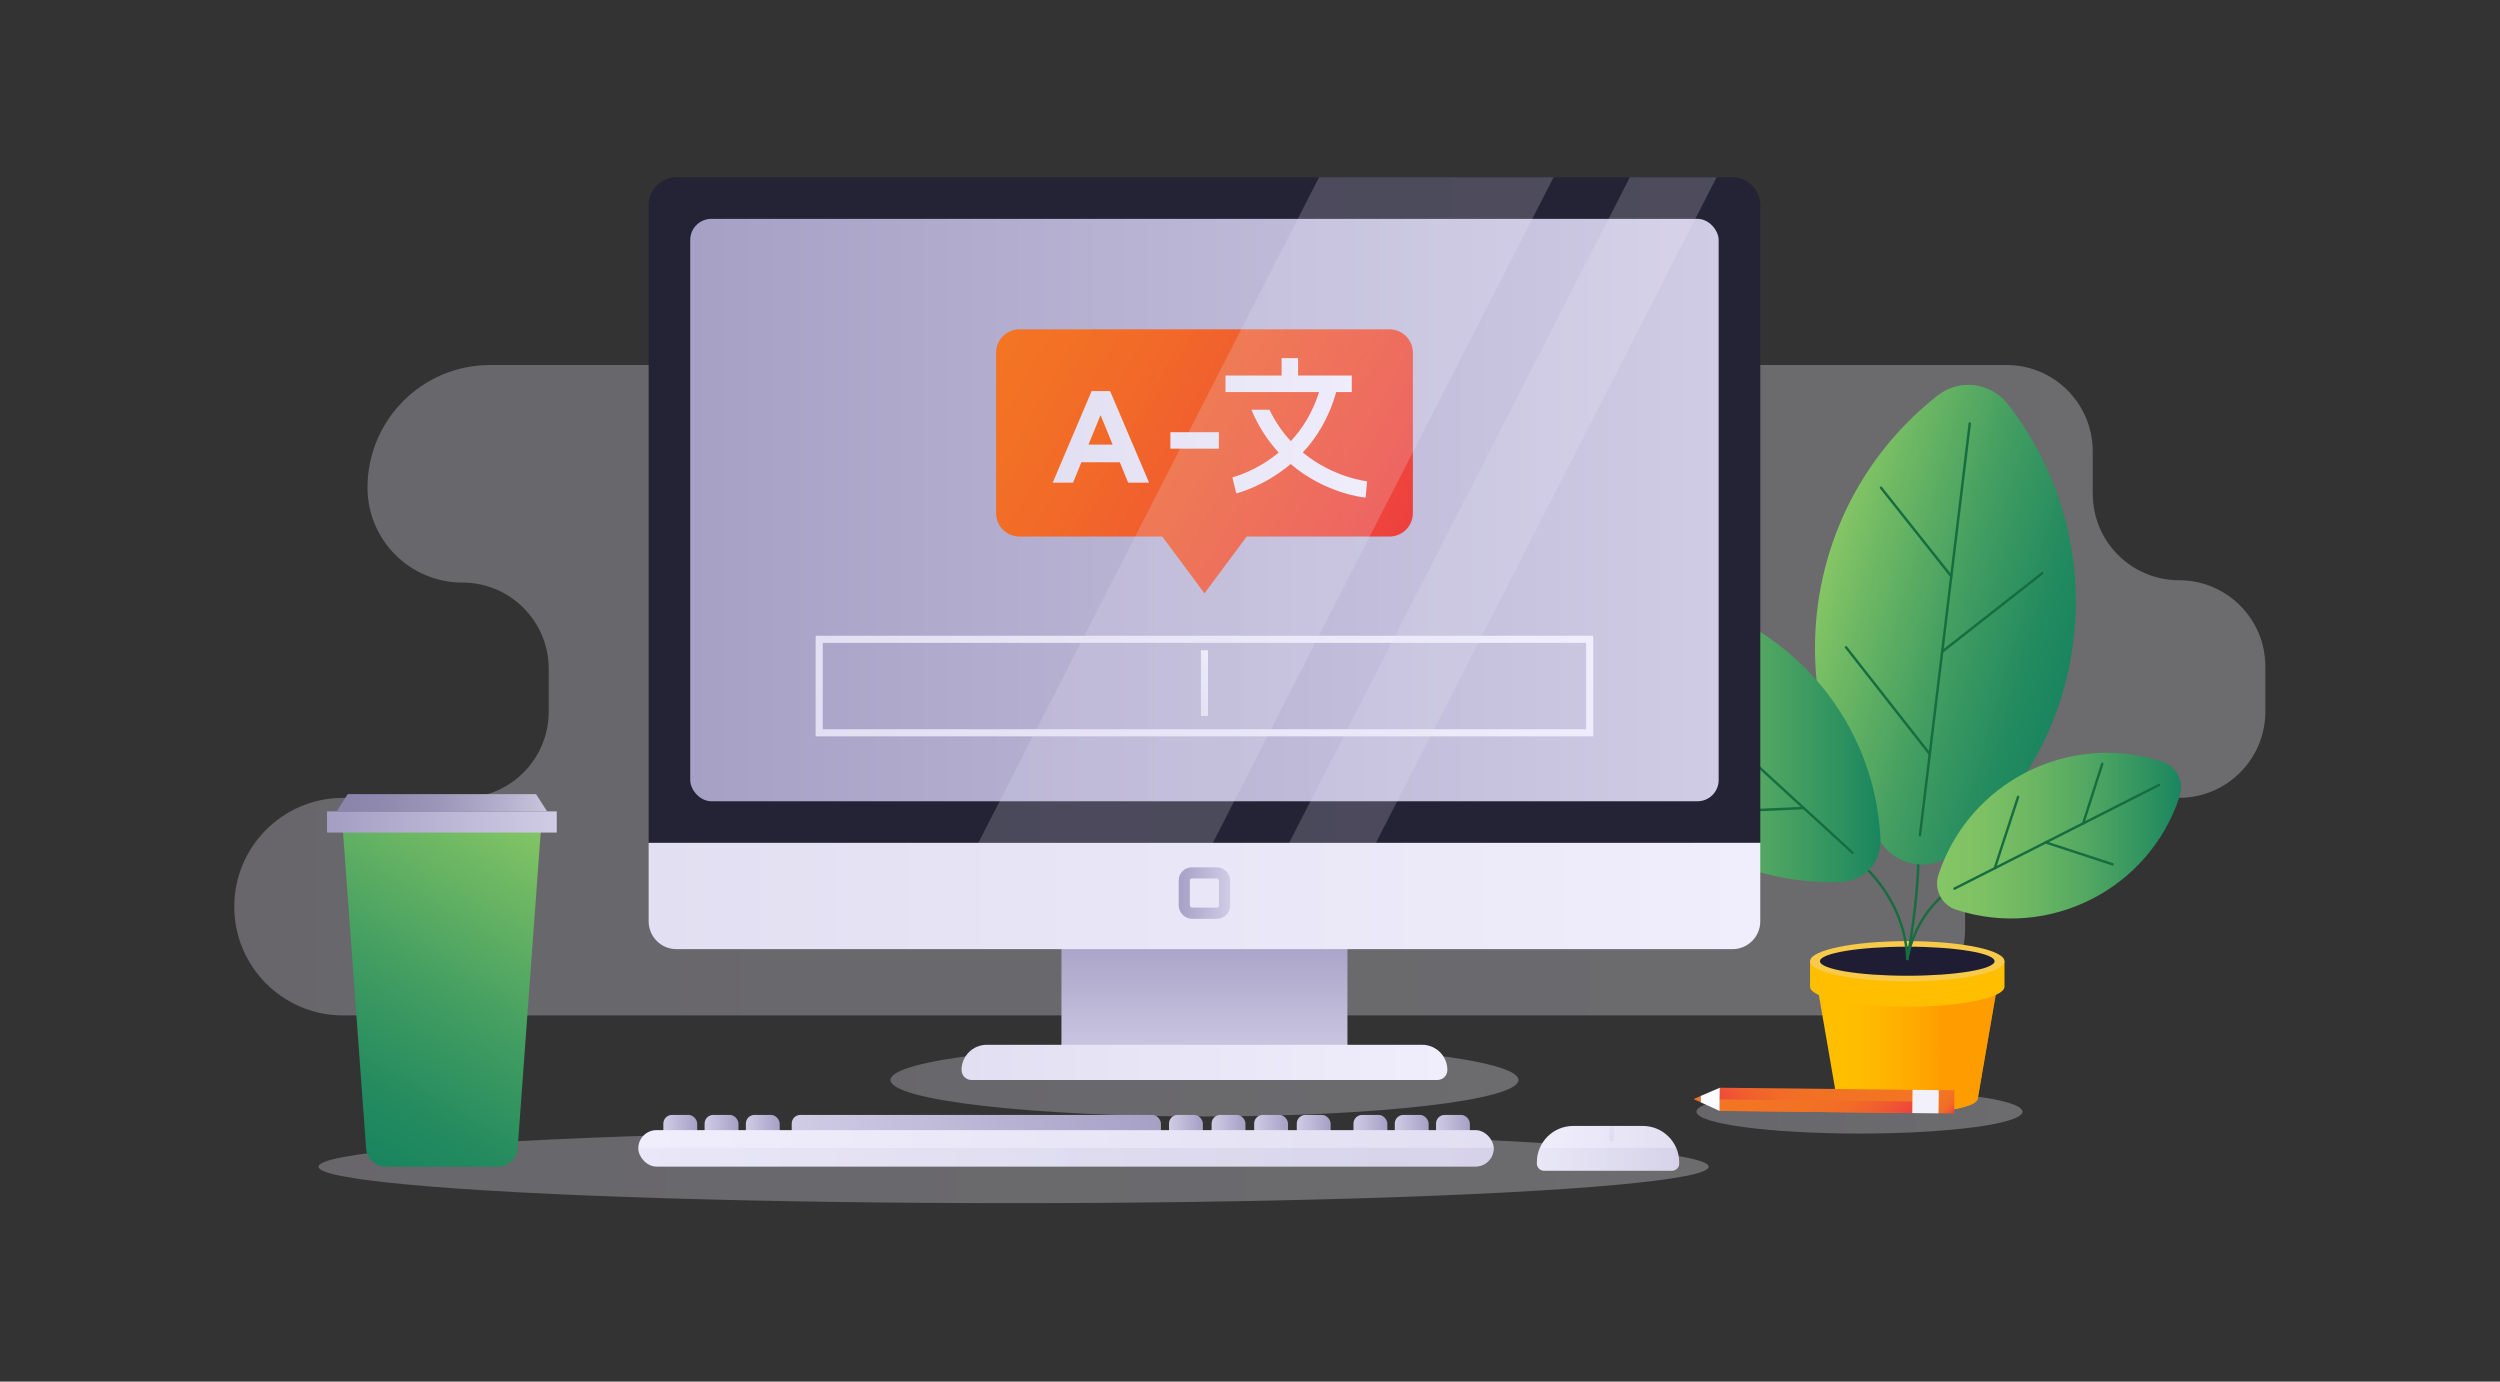 <?xml version="1.0" encoding="UTF-8"?> <svg xmlns="http://www.w3.org/2000/svg" xmlns:xlink="http://www.w3.org/1999/xlink" viewBox="0 0 760 420"><rect x="0" y="0" width="760" height="420" fill="#333333" stroke="none"/><defs><style>.cls-1,.cls-2,.cls-3,.cls-4,.cls-5,.cls-6{fill:none;}.cls-2{stroke:url(#linear-gradient-15);}.cls-2,.cls-3{stroke-width:2.16px;}.cls-2,.cls-3,.cls-4,.cls-5,.cls-6{stroke-miterlimit:10;}.cls-3{stroke:url(#linear-gradient-16);}.cls-7{fill:url(#linear-gradient-8);}.cls-8{fill:url(#linear-gradient-7);}.cls-9{fill:url(#linear-gradient-5);}.cls-10{fill:url(#linear-gradient-6);}.cls-11{fill:url(#linear-gradient-9);}.cls-12{fill:url(#linear-gradient-4);}.cls-13{fill:#f2f0fb;}.cls-14{fill:#fcfcff;}.cls-15,.cls-16{isolation:isolate;}.cls-17{clip-path:url(#clippath-1);}.cls-18{fill:#1f1d33;}.cls-19{fill:url(#linear-gradient-2);}.cls-19,.cls-20,.cls-21,.cls-22{mix-blend-mode:multiply;opacity:.3;}.cls-23{fill:#242335;}.cls-16{fill:url(#linear-gradient-3);opacity:.6;}.cls-24{fill:url(#linear-gradient-21);}.cls-24,.cls-25,.cls-26{opacity:.2;}.cls-25{fill:url(#linear-gradient-22);}.cls-27{fill:url(#linear-gradient-40);}.cls-28{fill:url(#linear-gradient-41);}.cls-29{fill:url(#linear-gradient-42);}.cls-30{fill:url(#linear-gradient-10);}.cls-31{fill:url(#linear-gradient-12);}.cls-32{fill:url(#linear-gradient-13);}.cls-33{fill:url(#linear-gradient-19);}.cls-34{fill:url(#linear-gradient-14);}.cls-35{fill:url(#linear-gradient-28);}.cls-36{fill:url(#linear-gradient-25);}.cls-37{fill:url(#linear-gradient-32);}.cls-38{fill:url(#linear-gradient-31);}.cls-39{fill:url(#linear-gradient-33);}.cls-40{fill:url(#linear-gradient-30);}.cls-41{fill:url(#linear-gradient-17);}.cls-42{fill:url(#linear-gradient-18);}.cls-43{fill:url(#linear-gradient-35);}.cls-44{fill:url(#linear-gradient-34);}.cls-45{fill:url(#linear-gradient-36);}.cls-46{fill:url(#linear-gradient-38);}.cls-47{fill:url(#linear-gradient-27);}.cls-48{fill:url(#linear-gradient-24);}.cls-49{fill:url(#linear-gradient-26);}.cls-50{fill:url(#linear-gradient-29);}.cls-51{fill:url(#linear-gradient-37);}.cls-52{fill:#f8ca4b;}.cls-20{fill:url(#linear-gradient);}.cls-53{fill:#ffbf00;}.cls-4{opacity:.75;stroke:url(#linear-gradient-39);stroke-width:1.44px;}.cls-4,.cls-5{stroke-linecap:round;}.cls-21{fill:url(#linear-gradient-11);}.cls-22{fill:url(#linear-gradient-23);}.cls-5{stroke:#166d3f;stroke-width:.75px;}.cls-54{clip-path:url(#clippath);}.cls-6{stroke:url(#linear-gradient-20);stroke-width:3.4px;}</style><linearGradient id="linear-gradient" x1="71.22" y1="209.82" x2="688.65" y2="209.82" gradientUnits="userSpaceOnUse"><stop offset="0" stop-color="#e1dded"></stop><stop offset="1" stop-color="#f0edf5"></stop></linearGradient><linearGradient id="linear-gradient-2" x1="515.71" y1="337.95" x2="614.85" y2="337.95" xlink:href="#linear-gradient"></linearGradient><linearGradient id="linear-gradient-3" x1="552.69" y1="319.69" x2="606.93" y2="319.69" gradientUnits="userSpaceOnUse"><stop offset=".08" stop-color="#ff8600" stop-opacity="0"></stop><stop offset=".14" stop-color="#ff8600" stop-opacity=".02"></stop><stop offset=".22" stop-color="#ff8600" stop-opacity=".08"></stop><stop offset=".3" stop-color="#ff8600" stop-opacity=".19"></stop><stop offset=".39" stop-color="#ff8600" stop-opacity=".33"></stop><stop offset=".49" stop-color="#ff8600" stop-opacity=".51"></stop><stop offset=".59" stop-color="#ff8600" stop-opacity=".74"></stop><stop offset=".69" stop-color="#ff8600"></stop><stop offset=".7" stop-color="#ff8600"></stop></linearGradient><linearGradient id="linear-gradient-4" x1="520.3" y1="-577.99" x2="600.37" y2="-577.99" gradientTransform="translate(-204.64 70.15) rotate(54.45)" gradientUnits="userSpaceOnUse"><stop offset="0" stop-color="#85c665"></stop><stop offset=".12" stop-color="#75bc64"></stop><stop offset=".52" stop-color="#439e61"></stop><stop offset=".83" stop-color="#248b5f"></stop><stop offset="1" stop-color="#19855f"></stop></linearGradient><linearGradient id="linear-gradient-5" x1="477.62" y1="223.97" x2="571.7" y2="223.97" gradientTransform="translate(771.46 -290.35) rotate(92.52)" gradientUnits="userSpaceOnUse"><stop offset="0" stop-color="#85c665"></stop><stop offset=".16" stop-color="#7fc264"></stop><stop offset=".37" stop-color="#6eb863"></stop><stop offset=".61" stop-color="#53a862"></stop><stop offset=".87" stop-color="#2e9260"></stop><stop offset="1" stop-color="#19855f"></stop></linearGradient><linearGradient id="linear-gradient-6" x1="588.86" y1="254.03" x2="663.04" y2="254.03" gradientTransform="translate(-47.97 207.39) rotate(-18.13)" xlink:href="#linear-gradient-5"></linearGradient><linearGradient id="linear-gradient-7" x1="-799.43" y1="-1254.34" x2="-799.43" y2="-1208.36" gradientTransform="translate(-887.64 47.29) rotate(134.28)" gradientUnits="userSpaceOnUse"><stop offset="0" stop-color="#f37523"></stop><stop offset=".44" stop-color="#f27224"></stop><stop offset=".65" stop-color="#f26b28"></stop><stop offset=".8" stop-color="#f05e2e"></stop><stop offset=".93" stop-color="#ef4c38"></stop><stop offset="1" stop-color="#ee403f"></stop></linearGradient><linearGradient id="linear-gradient-8" x1="-820.42" y1="-1230.09" x2="-775.98" y2="-1230.09" gradientTransform="translate(-885.89 49.04) rotate(134.28)" xlink:href="#linear-gradient-7"></linearGradient><linearGradient id="linear-gradient-9" x1="-775.17" y1="-1259.05" x2="-766.87" y2="-1259.05" gradientTransform="translate(-847.86 7.65) rotate(134.29)" xlink:href="#linear-gradient-7"></linearGradient><linearGradient id="linear-gradient-10" x1="-826.11" y1="-1206.45" x2="-823.87" y2="-1206.45" gradientTransform="translate(249.04 1771) rotate(44.91)" xlink:href="#linear-gradient-7"></linearGradient><linearGradient id="linear-gradient-11" x1="270.7" y1="328.32" x2="461.61" y2="328.32" xlink:href="#linear-gradient"></linearGradient><linearGradient id="linear-gradient-12" x1="209.83" y1="155.06" x2="522.48" y2="155.06" gradientUnits="userSpaceOnUse"><stop offset="0" stop-color="#a6a0c5"></stop><stop offset="1" stop-color="#d0cce5"></stop></linearGradient><linearGradient id="linear-gradient-13" x1="-4502.18" y1="165.63" x2="-4384.37" y2="97.61" gradientTransform="translate(-4077.12) rotate(-180) scale(1 -1)" gradientUnits="userSpaceOnUse"><stop offset="0" stop-color="#ee403f"></stop><stop offset=".22" stop-color="#ef4e37"></stop><stop offset=".71" stop-color="#f26a28"></stop><stop offset="1" stop-color="#f37523"></stop></linearGradient><linearGradient id="linear-gradient-14" x1="320.01" y1="130.08" x2="415.61" y2="130.08" gradientUnits="userSpaceOnUse"><stop offset="0" stop-color="#e2dff2"></stop><stop offset="1" stop-color="#f0eefc"></stop></linearGradient><linearGradient id="linear-gradient-15" x1="270.89" y1="263.56" x2="461.43" y2="153.55" xlink:href="#linear-gradient-14"></linearGradient><linearGradient id="linear-gradient-16" x1="361.02" y1="210.62" x2="371.29" y2="204.7" xlink:href="#linear-gradient-14"></linearGradient><linearGradient id="linear-gradient-17" x1="-2803.26" y1="652.95" x2="-2803.26" y2="611.99" gradientTransform="translate(-2437.1 936.63) rotate(-180)" xlink:href="#linear-gradient-12"></linearGradient><linearGradient id="linear-gradient-18" x1="292.31" y1="322.97" x2="440" y2="322.97" xlink:href="#linear-gradient-14"></linearGradient><linearGradient id="linear-gradient-19" x1="197.19" y1="272.39" x2="535.12" y2="272.39" xlink:href="#linear-gradient-14"></linearGradient><linearGradient id="linear-gradient-20" x1="358.33" y1="271.48" x2="373.98" y2="271.48" xlink:href="#linear-gradient-12"></linearGradient><linearGradient id="linear-gradient-21" x1="297.41" y1="155.06" x2="472.29" y2="155.06" xlink:href="#linear-gradient-14"></linearGradient><linearGradient id="linear-gradient-22" x1="391.9" y1="155.06" x2="521.85" y2="155.06" xlink:href="#linear-gradient-14"></linearGradient><linearGradient id="linear-gradient-23" x1="96.82" y1="354.68" x2="519.44" y2="354.68" xlink:href="#linear-gradient"></linearGradient><linearGradient id="linear-gradient-24" x1="-4895.62" y1="-42.05" x2="-4783.39" y2="-42.05" gradientTransform="translate(-4542.7 300.73) rotate(-180)" xlink:href="#linear-gradient-12"></linearGradient><linearGradient id="linear-gradient-25" x1="-4779.74" y1="-42.05" x2="-4769.45" y2="-42.05" gradientTransform="translate(-4542.7 300.73) rotate(-180)" xlink:href="#linear-gradient-12"></linearGradient><linearGradient id="linear-gradient-26" x1="-4767.2" y1="-42.05" x2="-4756.9" y2="-42.05" gradientTransform="translate(-4542.7 300.73) rotate(-180)" xlink:href="#linear-gradient-12"></linearGradient><linearGradient id="linear-gradient-27" x1="-4754.65" y1="-42.05" x2="-4744.36" y2="-42.05" gradientTransform="translate(-4542.7 300.73) rotate(-180)" xlink:href="#linear-gradient-12"></linearGradient><linearGradient id="linear-gradient-28" x1="-4934.27" y1="-42.05" x2="-4923.98" y2="-42.05" gradientTransform="translate(-4542.7 300.73) rotate(-180)" xlink:href="#linear-gradient-12"></linearGradient><linearGradient id="linear-gradient-29" x1="-4947.21" y1="-42.05" x2="-4936.92" y2="-42.05" gradientTransform="translate(-4542.7 300.73) rotate(-180)" xlink:href="#linear-gradient-12"></linearGradient><linearGradient id="linear-gradient-30" x1="-4921.32" y1="-42.05" x2="-4911.03" y2="-42.05" gradientTransform="translate(-4542.7 300.73) rotate(-180)" xlink:href="#linear-gradient-12"></linearGradient><linearGradient id="linear-gradient-31" x1="-4908.38" y1="-42.05" x2="-4898.09" y2="-42.05" gradientTransform="translate(-4542.7 300.73) rotate(-180)" xlink:href="#linear-gradient-12"></linearGradient><linearGradient id="linear-gradient-32" x1="-4989.54" y1="-42.05" x2="-4979.25" y2="-42.05" gradientTransform="translate(-4542.7 300.73) rotate(-180)" xlink:href="#linear-gradient-12"></linearGradient><linearGradient id="linear-gradient-33" x1="-4977" y1="-42.05" x2="-4966.71" y2="-42.05" gradientTransform="translate(-4542.7 300.73) rotate(-180)" xlink:href="#linear-gradient-12"></linearGradient><linearGradient id="linear-gradient-34" x1="-4964.46" y1="-42.05" x2="-4954.17" y2="-42.05" gradientTransform="translate(-4542.7 300.73) rotate(-180)" xlink:href="#linear-gradient-12"></linearGradient><linearGradient id="linear-gradient-35" x1="-4996.8" y1="-48.36" x2="-4736.74" y2="-48.36" gradientTransform="translate(5190.84 397.46)" xlink:href="#linear-gradient-14"></linearGradient><clipPath id="clippath"><rect class="cls-1" x="194.03" y="343.55" width="260.06" height="11.08" rx="5.54" ry="5.54" transform="translate(648.13 698.19) rotate(-180)"></rect></clipPath><linearGradient id="linear-gradient-36" x1="-4999.77" y1="-53.9" x2="-4733.77" y2="-53.9" gradientTransform="translate(5190.84 408.54)" xlink:href="#linear-gradient-12"></linearGradient><linearGradient id="linear-gradient-37" x1="-5053.17" y1="-48.36" x2="-5009.91" y2="-48.36" gradientTransform="translate(5520.38 397.46)" xlink:href="#linear-gradient-14"></linearGradient><clipPath id="clippath-1"><path class="cls-1" d="M469.39,342.29h38.89c1.21,0,2.18.98,2.18,2.18v.4c0,6.09-4.94,11.03-11.03,11.03h-21.2c-6.09,0-11.03-4.94-11.03-11.03v-.4c0-1.21.98-2.18,2.18-2.18Z" transform="translate(977.67 698.19) rotate(180)"></path></clipPath><linearGradient id="linear-gradient-38" x1="-5053.67" y1="-55.17" x2="-5009.42" y2="-55.17" gradientTransform="translate(5520.38 411.07)" xlink:href="#linear-gradient-12"></linearGradient><linearGradient id="linear-gradient-39" x1="488.27" y1="346.1" x2="491.63" y2="340.28" xlink:href="#linear-gradient-12"></linearGradient><linearGradient id="linear-gradient-40" x1="103.67" y1="347.76" x2="160.64" y2="249.08" gradientUnits="userSpaceOnUse"><stop offset="0" stop-color="#19855f"></stop><stop offset=".17" stop-color="#248b5f"></stop><stop offset=".48" stop-color="#439e61"></stop><stop offset=".88" stop-color="#75bc64"></stop><stop offset="1" stop-color="#85c665"></stop></linearGradient><linearGradient id="linear-gradient-41" x1="99.42" y1="249.88" x2="169.25" y2="249.88" gradientUnits="userSpaceOnUse"><stop offset="0" stop-color="#a49ec3"></stop><stop offset="1" stop-color="#d0cce5"></stop></linearGradient><linearGradient id="linear-gradient-42" x1="102.34" y1="244.04" x2="166.33" y2="244.04" gradientUnits="userSpaceOnUse"><stop offset="0" stop-color="#8a84ab"></stop><stop offset=".22" stop-color="#8f89af"></stop><stop offset=".5" stop-color="#9d98ba"></stop><stop offset=".81" stop-color="#b6b1ce"></stop><stop offset="1" stop-color="#c9c5dd"></stop></linearGradient></defs><g class="cls-15"><g id="Layer_1"><path class="cls-20" d="M636.19,150.18v-12.99c0-14.49-11.74-26.23-26.23-26.23H149c-20.59,0-37.28,16.69-37.28,37.28h0c0,15.94,12.92,28.86,28.86,28.86h0c14.49,0,26.23,11.74,26.23,26.23v12.99c0,14.49-11.74,26.23-26.23,26.23h-36.29c-18.26,0-33.07,14.81-33.07,33.07h0c0,18.26,14.81,33.07,33.07,33.07h466.87c14.49,0,26.23-11.74,26.23-26.23v-13.69c0-14.49,11.74-26.23,26.23-26.23h38.82c14.49,0,26.23-11.74,26.23-26.23v-13.69c0-14.49-11.74-26.23-26.23-26.23h0c-14.49,0-26.23-11.74-26.23-26.23Z"></path><ellipse class="cls-19" cx="565.28" cy="337.95" rx="49.57" ry="6.65"></ellipse><path class="cls-53" d="M552.69,301.05l5.68,32.85c0,2.45,9.6,4.44,21.44,4.44s21.44-1.99,21.44-4.44l5.68-32.85h-54.24Z"></path><path class="cls-16" d="M552.69,301.05l5.68,32.85c0,2.45,9.6,4.44,21.44,4.44s21.44-1.99,21.44-4.44l5.68-32.85h-54.24Z"></path><path class="cls-53" d="M550.26,292.21v7.73c0,3.38,13.23,6.11,29.55,6.11s29.55-2.74,29.55-6.11v-7.73h-59.11Z"></path><ellipse class="cls-52" cx="579.81" cy="292.21" rx="29.55" ry="6.11"></ellipse><ellipse class="cls-18" cx="579.81" cy="292.21" rx="26.54" ry="4.42"></ellipse><path class="cls-5" d="M579.81,291.53c-.61-18.24-14.09-29.05-14.09-29.05"></path><path class="cls-5" d="M582.23,248.76s3.37,10.88-2.42,42.77"></path><path class="cls-12" d="M632.57,133.64h0c8.35,0,15.13,6.78,15.13,15.13h0c0,53.78-43.67,97.45-97.45,97.45h0c-8.35,0-15.13-6.78-15.13-15.13h0c0-53.78,43.67-97.45,97.45-97.45Z" transform="translate(8.81 405.37) rotate(-38.1)"></path><line class="cls-5" x1="583.67" y1="253.89" x2="598.81" y2="128.75"></line><line class="cls-5" x1="571.82" y1="148.26" x2="593.19" y2="175.19"></line><line class="cls-5" x1="620.86" y1="174.25" x2="590.43" y2="198.11"></line><line class="cls-5" x1="561.19" y1="196.77" x2="586.65" y2="229.24"></line><path class="cls-9" d="M558.01,178.36h0c6.77,0,12.26,5.49,12.26,12.26h0c0,43.58-35.38,78.96-78.96,78.96h0c-6.77,0-12.26-5.49-12.26-12.26h0c0-43.58,35.38-78.96,78.96-78.96Z" transform="translate(323.95 757.96) rotate(-92.52)"></path><line class="cls-5" x1="563.15" y1="259.22" x2="487.83" y2="190.24"></line><line class="cls-5" x1="487.96" y1="217.23" x2="515.79" y2="215.84"></line><line class="cls-5" x1="528.21" y1="197.17" x2="529.59" y2="228.47"></line><line class="cls-5" x1="514.92" y1="247.11" x2="548.32" y2="245.64"></line><path class="cls-5" d="M595.65,268.8s-12.45,5.61-15.84,22.73"></path><path class="cls-10" d="M648.72,222.9h0c4.62,0,8.37,3.75,8.37,8.37h0c0,29.75-24.15,53.9-53.9,53.9h0c-4.62,0-8.37-3.75-8.37-8.37h0c0-29.75,24.15-53.9,53.9-53.9Z" transform="translate(110.12 -182.17) rotate(18.13)"></path><line class="cls-5" x1="594.16" y1="270.14" x2="656.36" y2="238.62"></line><line class="cls-5" x1="639.09" y1="232.21" x2="633.28" y2="250.32"></line><line class="cls-5" x1="642.22" y1="262.75" x2="621.89" y2="256.09"></line><line class="cls-5" x1="613.51" y1="242.24" x2="606.41" y2="263.93"></line><rect class="cls-8" x="548.56" y="305.2" width="7.06" height="58.63" transform="translate(211.52 882.9) rotate(-89.37)"></rect><rect class="cls-7" x="550.31" y="306.97" width="3.53" height="58.63" transform="translate(209.74 884.63) rotate(-89.37)"></rect><rect class="cls-13" x="581.89" y="330.88" width="7.06" height="8.01" transform="translate(244.1 916.59) rotate(-89.37)"></rect><rect class="cls-11" x="588.24" y="332.61" width="7.06" height="4.71" transform="translate(250.49 923.11) rotate(-89.39)"></rect><polygon class="cls-30" points="517.01 335.1 514.84 334.11 517.03 333.16 517.01 335.1"></polygon><polygon class="cls-14" points="517.01 335.1 517.03 333.16 522.82 330.67 522.74 337.72 517.01 335.1"></polygon><ellipse class="cls-21" cx="366.16" cy="328.32" rx="95.46" ry="11.08"></ellipse><path class="cls-23" d="M526.69,53.89H205.62c-4.64,0-8.43,3.79-8.43,8.43v193.91h337.94V62.32c0-4.64-3.79-8.43-8.43-8.43Z"></path><rect class="cls-31" x="209.83" y="66.53" width="312.64" height="177.05" rx="6.43" ry="6.43"></rect><path class="cls-32" d="M309.92,100.11h112.47c3.94,0,7.13,3.19,7.13,7.13v48.74c0,3.94-3.19,7.13-7.13,7.13h-43.4s-12.83,17.26-12.83,17.26l-12.83-17.26h-43.4c-3.94,0-7.13-3.19-7.13-7.13v-48.74c0-3.94,3.19-7.13,7.13-7.13Z"></path><path class="cls-34" d="M415.13,151.29c-.7-.07-12.33-1.31-22.77-10.23-7.92,6.72-15.96,8.78-16.53,8.92l-.59-2.43-.6-2.43c.49-.12,7.27-1.89,14.09-7.54-3.17-3.43-6.07-7.7-8.32-13.02h5.5c1.84,3.8,4.09,6.95,6.5,9.54,3.45-3.71,6.6-8.57,8.58-14.92h-28.44v-5.01h17.06v-5.29h5.01v5.29h16.32v5.01h-4.74c-2.19,7.91-5.97,13.89-10.15,18.37,9.27,7.66,19.41,8.75,19.56,8.76l-.48,4.99ZM370.53,131.39h-14.73v5.01h14.73v-5.01ZM320.01,146.73h6.2l2.53-6.2h11.69l2.53,6.2h6.36l-11.85-27.84h-5.61l-11.84,27.84ZM330.9,135.16l3.67-8.96,3.67,8.96h-7.35Z"></path><rect class="cls-2" x="249.04" y="194.35" width="234.23" height="28.42"></rect><line class="cls-3" x1="366.16" y1="197.68" x2="366.16" y2="217.64"></line><rect class="cls-41" x="322.68" y="283.67" width="86.94" height="40.97"></rect><path class="cls-42" d="M292.31,325.28h0c0,1.68,1.36,3.04,3.04,3.04h141.61c1.68,0,3.04-1.36,3.04-3.04h0c0-4.23-3.43-7.66-7.66-7.66h-132.37c-4.23,0-7.66,3.43-7.66,7.66Z"></path><path class="cls-33" d="M197.19,256.23v23.88c0,4.64,3.79,8.43,8.43,8.43h321.07c4.64,0,8.43-3.79,8.43-8.43v-23.88H197.19Z"></path><rect class="cls-6" x="360.03" y="265.36" width="12.25" height="12.25" rx="2.3" ry="2.3"></rect><polygon class="cls-24" points="368.71 256.23 297.41 256.23 400.99 53.89 472.29 53.89 368.71 256.23"></polygon><polygon class="cls-25" points="418.27 256.23 391.9 256.23 495.48 53.89 521.85 53.89 418.27 256.23"></polygon><ellipse class="cls-22" cx="308.13" cy="354.68" rx="211.31" ry="11.08"></ellipse><rect class="cls-48" x="240.68" y="338.93" width="112.24" height="7.7" rx="2.64" ry="2.64"></rect><rect class="cls-36" x="226.74" y="338.93" width="10.29" height="7.7" rx="2.64" ry="2.64"></rect><rect class="cls-49" x="214.2" y="338.93" width="10.29" height="7.7" rx="2.64" ry="2.64"></rect><rect class="cls-47" x="201.66" y="338.93" width="10.29" height="7.7" rx="2.64" ry="2.64"></rect><rect class="cls-35" x="381.27" y="338.93" width="10.29" height="7.7" rx="2.64" ry="2.64"></rect><rect class="cls-50" x="394.22" y="338.93" width="10.29" height="7.7" rx="2.64" ry="2.64"></rect><rect class="cls-40" x="368.33" y="338.93" width="10.29" height="7.7" rx="2.64" ry="2.64"></rect><rect class="cls-38" x="355.38" y="338.93" width="10.29" height="7.7" rx="2.64" ry="2.64"></rect><rect class="cls-37" x="436.55" y="338.93" width="10.29" height="7.7" rx="2.64" ry="2.64"></rect><rect class="cls-39" x="424.01" y="338.93" width="10.29" height="7.7" rx="2.64" ry="2.64"></rect><rect class="cls-44" x="411.46" y="338.93" width="10.29" height="7.7" rx="2.64" ry="2.64"></rect><rect class="cls-43" x="194.03" y="343.55" width="260.06" height="11.08" rx="5.54" ry="5.54" transform="translate(648.13 698.19) rotate(-180)"></rect><g class="cls-54"><g class="cls-26"><rect class="cls-45" x="191.06" y="348.97" width="266.01" height="11.34" transform="translate(648.13 709.27) rotate(-180)"></rect></g></g><path class="cls-51" d="M469.39,342.29h38.89c1.21,0,2.18.98,2.18,2.18v.4c0,6.09-4.94,11.03-11.03,11.03h-21.2c-6.09,0-11.03-4.94-11.03-11.03v-.4c0-1.21.98-2.18,2.18-2.18Z" transform="translate(977.67 698.19) rotate(180)"></path><g class="cls-17"><g class="cls-26"><rect class="cls-46" x="466.71" y="348.94" width="44.25" height="13.93" transform="translate(977.67 711.8) rotate(-180)"></rect><line class="cls-4" x1="489.95" y1="346.24" x2="489.95" y2="340.14"></line></g></g><path class="cls-27" d="M151.42,354.68h-34.17c-3.12,0-5.72-2.41-5.95-5.53l-7.14-97.84h60.34l-7.14,97.84c-.23,3.12-2.82,5.53-5.95,5.53Z"></path><rect class="cls-28" x="99.42" y="246.66" width="69.83" height="6.44"></rect><polygon class="cls-29" points="166.33 246.66 102.34 246.66 105.7 241.42 162.96 241.42 166.33 246.66"></polygon></g></g></svg> 